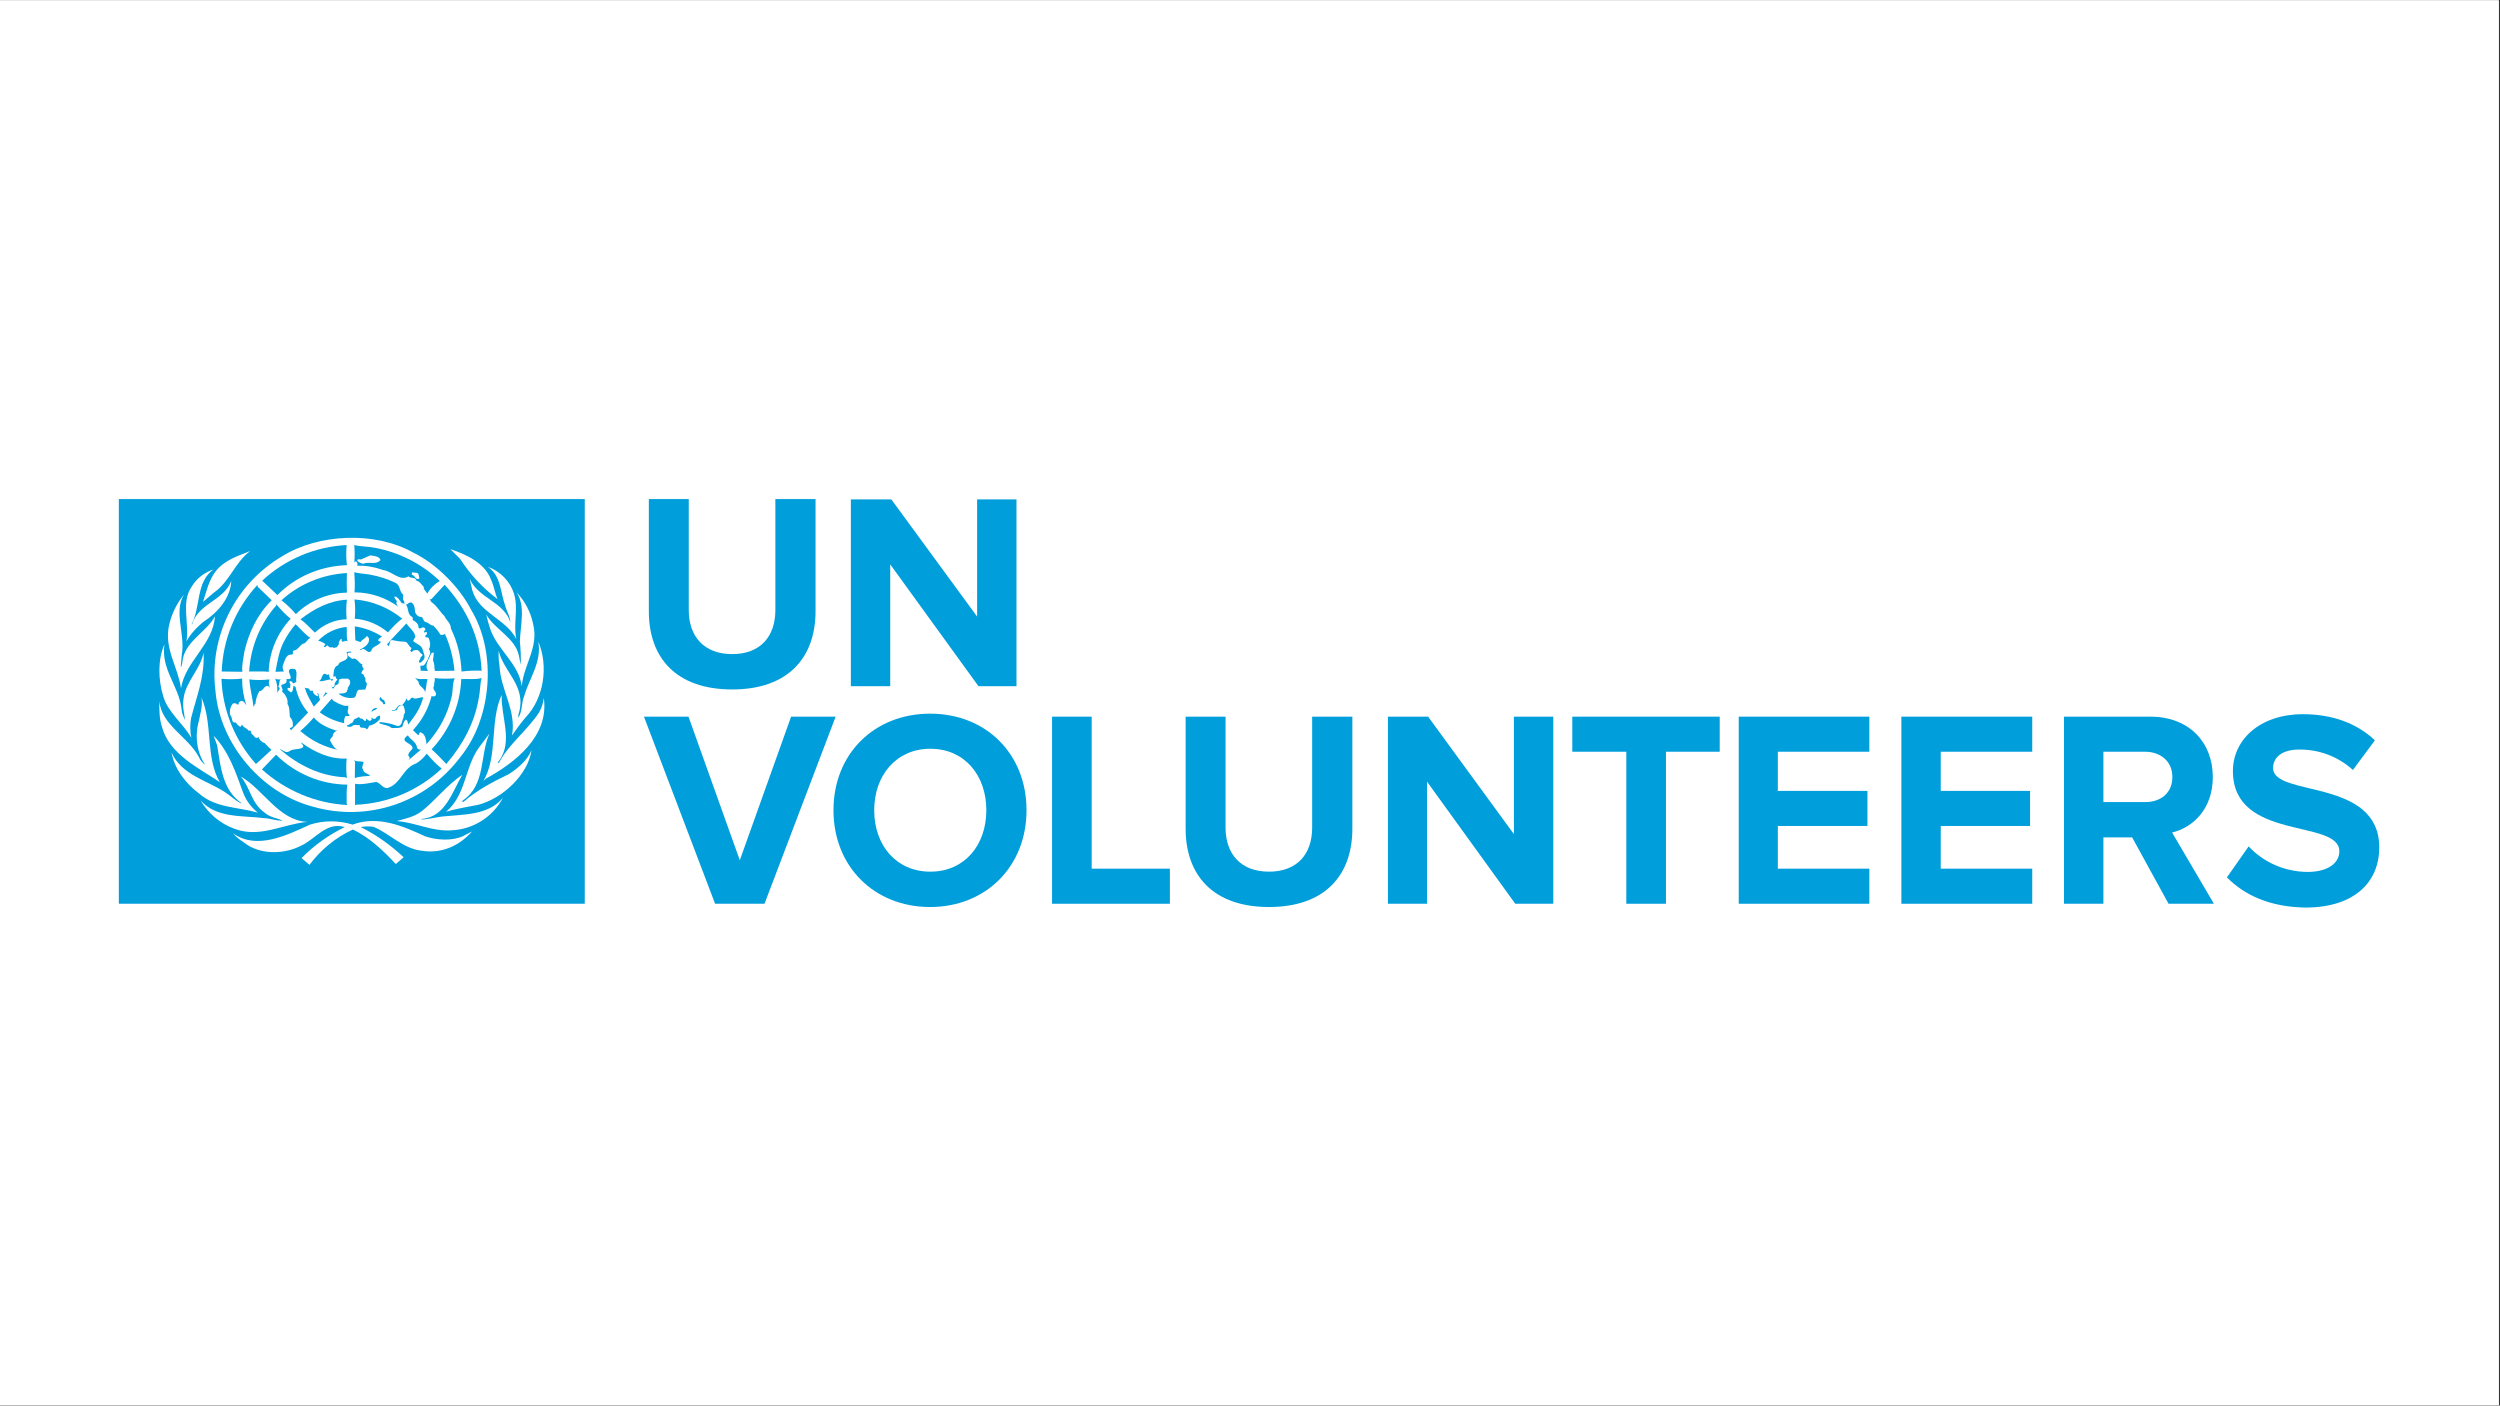 <svg xmlns="http://www.w3.org/2000/svg" xmlns:xlink="http://www.w3.org/1999/xlink" width="1366" zoomAndPan="magnify" viewBox="0 0 1024.5 576" height="768" preserveAspectRatio="xMidYMid meet" version="1.0"><rect x="0" y="0" width="1024.5" height="576" fill="#333333" stroke="none"/><defs><clipPath id="54c7303ac5"><path d="M 0 0.141 L 1024 0.141 L 1024 575.859 L 0 575.859 Z M 0 0.141 " clip-rule="nonzero"/></clipPath><clipPath id="062aec54e2"><path d="M 48.266 204.527 L 240 204.527 L 240 371 L 48.266 371 Z M 48.266 204.527 " clip-rule="nonzero"/></clipPath><clipPath id="7c41cbf0db"><path d="M 265 204.527 L 335 204.527 L 335 283 L 265 283 Z M 265 204.527 " clip-rule="nonzero"/></clipPath><clipPath id="7ae71ada5e"><path d="M 348 204.527 L 417 204.527 L 417 282 L 348 282 Z M 348 204.527 " clip-rule="nonzero"/></clipPath><clipPath id="c8453f56c3"><path d="M 341 292 L 421 292 L 421 371.695 L 341 371.695 Z M 341 292 " clip-rule="nonzero"/></clipPath><clipPath id="00af981fce"><path d="M 485 293 L 555 293 L 555 371.695 L 485 371.695 Z M 485 293 " clip-rule="nonzero"/></clipPath><clipPath id="f57ebf6666"><path d="M 912 292 L 975.562 292 L 975.562 371.695 L 912 371.695 Z M 912 292 " clip-rule="nonzero"/></clipPath></defs><g clip-path="url(#54c7303ac5)"><path fill="#ffffff" d="M 0 0.141 L 1024 0.141 L 1024 575.859 L 0 575.859 Z M 0 0.141 " fill-opacity="1" fill-rule="nonzero"/><path fill="#ffffff" d="M 0 0.141 L 1024 0.141 L 1024 575.859 L 0 575.859 Z M 0 0.141 " fill-opacity="1" fill-rule="nonzero"/></g><path fill="#ffffff" d="M 55.93 210.879 L 232.402 210.879 L 232.402 364.117 L 55.93 364.117 Z M 55.93 210.879 " fill-opacity="1" fill-rule="nonzero"/><path fill="#009edb" d="M 145.391 253.562 C 150.398 253.898 155.07 255.902 158.965 259.137 C 160.746 257.242 162.859 254.789 164.863 253.562 C 159.301 248.996 152.402 246.207 145.277 245.652 C 145.613 248.324 145.613 250.891 145.391 253.562 Z M 145.391 253.562 " fill-opacity="1" fill-rule="nonzero"/><path fill="#009edb" d="M 145.391 318.871 C 147.281 318.09 149.953 318.203 151.734 317.867 C 150.73 316.863 149.062 316.977 148.727 315.305 C 147.949 314.301 149.062 313.188 148.949 312.297 C 147.727 311.738 145.836 312.406 144.945 311.293 L 145.5 312.184 Z M 145.391 318.871 " fill-opacity="1" fill-rule="nonzero"/><path fill="#009edb" d="M 174.875 308.84 C 173.652 310.512 172.207 311.852 170.539 312.852 C 165.086 314.746 164.527 320.766 159.301 322.77 C 157.184 323.664 155.961 320.875 154.18 320.43 C 151.398 320.875 148.395 321.656 145.5 321.211 L 145.5 330.016 L 145.836 329.793 C 158.965 329.234 171.426 323.996 180.996 314.969 C 178.77 313.188 176.77 311.07 174.875 308.84 Z M 174.875 308.84 " fill-opacity="1" fill-rule="nonzero"/><path fill="#009edb" d="M 152.289 291.789 C 152.957 290.898 154.293 291.121 154.516 290.117 C 153.402 290.008 152.18 290.785 152.289 291.789 Z M 152.289 291.789 " fill-opacity="1" fill-rule="nonzero"/><path fill="#009edb" d="M 189.121 278.305 L 188.785 277.859 L 189.008 278.414 C 188.562 289.113 184.223 299.258 176.879 307.059 C 178.883 308.84 181.109 311.18 182.887 313.074 C 189.785 305.051 194.57 296.023 196.242 285.883 C 196.797 283.32 196.688 280.422 197.352 277.859 C 194.793 278.641 191.789 278.082 188.898 278.305 Z M 189.121 278.305 " fill-opacity="1" fill-rule="nonzero"/><path fill="#009edb" d="M 121.133 255.793 C 119.242 258.02 117.684 260.363 116.348 262.926 C 114.348 266.715 113.68 271.062 112.898 275.297 L 116.348 275.184 C 115.902 274.402 115.68 273.512 115.902 272.73 C 116.684 271.062 117.016 268.051 119.465 268.273 C 120.688 268.051 119.465 267.047 120.355 266.602 C 122.137 266.379 122.582 264.707 124.137 263.816 C 125.586 263.707 125.918 261.699 127.254 261.477 C 124.918 259.918 123.246 257.797 121.133 255.793 Z M 121.133 255.793 " fill-opacity="1" fill-rule="nonzero"/><path fill="#009edb" d="M 139.492 299.035 C 138.824 299.145 138.27 299.258 137.602 299.367 C 134.262 298.254 130.926 296.805 128.59 294.02 C 126.918 296.023 125.027 297.918 122.914 299.703 L 123.246 299.703 C 127.699 303.602 133.152 306.277 139.047 307.391 C 137.047 307.168 136.266 305.164 135.375 303.715 C 134.82 302.488 136.711 302.266 136.379 301.039 C 137.047 299.812 138.27 299.035 139.492 299.035 Z M 139.492 299.035 " fill-opacity="1" fill-rule="nonzero"/><path fill="#009edb" d="M 147.949 229.27 L 151.734 227.598 C 153.289 227.82 155.406 227.93 155.961 229.492 C 153.957 231.719 151.176 229.938 148.84 231.051 C 147.949 230.828 147.172 230.496 146.504 229.938 C 146.168 228.711 147.504 229.379 147.949 229.27 Z M 169.09 234.508 C 169.758 234.84 171.203 234.395 171.539 235.398 L 171.871 237.07 C 170.203 237.961 170.203 235.73 168.867 235.621 C 168.758 235.285 168.645 234.617 169.09 234.508 Z M 145.836 230.047 C 146.504 230.273 146.613 231.164 146.391 231.832 C 150.062 231.719 153.625 232.391 157.074 233.613 C 160.633 234.062 163.859 238.406 167.422 236.18 C 168.422 237.293 170.094 236.18 170.648 237.961 C 171.984 238.184 172.762 239.633 173.652 240.523 C 173.543 241.75 174.656 242.309 175.098 243.312 L 175.098 243.199 C 176.324 241.082 178.105 239.297 180.219 238.074 C 172.875 231.051 163.637 226.371 153.625 224.477 C 150.953 223.918 147.84 224.031 145.168 223.363 C 145.391 225.812 145.391 228.375 145.168 230.828 C 145.168 230.16 145.613 230.16 145.836 230.047 Z M 145.836 230.047 " fill-opacity="1" fill-rule="nonzero"/><path fill="#009edb" d="M 175.879 245.652 C 176.547 245.652 176.434 246.543 176.879 246.766 C 179.215 248.438 180.219 250.668 182.109 252.449 C 182.887 254.23 184.781 255.348 184.781 257.574 C 187.449 263.035 188.898 269.055 189.121 275.184 C 191.902 274.852 194.684 274.738 197.574 274.852 L 197.352 274.625 C 196.688 260.918 191.121 249.328 182.219 239.633 L 176.77 245.539 Z M 175.879 245.652 " fill-opacity="1" fill-rule="nonzero"/><path fill="#009edb" d="M 170.094 277.746 L 171.539 279.418 C 171.426 281.203 173.988 281.871 174.211 283.652 C 174.766 281.98 174.656 279.977 175.211 278.305 C 173.43 278.082 171.426 278.641 170.094 277.746 Z M 170.094 277.746 " fill-opacity="1" fill-rule="nonzero"/><path fill="#009edb" d="M 142.387 321.434 L 142.273 321.547 C 131.371 321.434 120.91 316.977 113.121 309.285 L 107.336 315.305 C 117.016 323.996 129.367 329.234 142.387 329.902 L 142.051 329.234 C 142.164 326.785 141.828 323.996 142.387 321.434 Z M 142.387 321.434 " fill-opacity="1" fill-rule="nonzero"/><path fill="#009edb" d="M 147.281 266.379 L 147.949 266.379 C 149.617 264.707 150.508 268.496 152.18 266.715 C 152.512 264.598 155.516 264.82 156.184 262.703 C 155.629 263.258 155.406 262.703 154.961 262.48 C 155.07 261.699 156.074 261.254 156.516 260.809 C 153.066 258.691 149.285 257.242 145.391 256.684 L 145.613 262.367 L 147.727 263.148 C 148.395 262.035 149.508 261.812 150.176 260.809 C 150.844 260.473 150.844 261.363 151.176 261.586 C 151.621 264.262 148.84 265.375 147.281 266.379 Z M 147.281 266.379 " fill-opacity="1" fill-rule="nonzero"/><path fill="#009edb" d="M 147.395 297.141 C 147.281 299.035 149.508 297.586 150.176 298.809 C 150.953 298.809 150.953 297.918 151.289 297.363 C 152.957 297.141 154.402 296.137 155.516 294.91 C 155.738 294.465 156.074 293.461 155.406 293.238 C 154.848 293.574 154.402 293.574 154.07 294.242 C 153.402 295.133 152.512 294.242 151.957 293.906 C 152.18 294.129 152.621 294.797 152.066 295.133 C 151.398 295.914 150.73 294.797 150.062 294.574 C 149.73 296.914 148.84 293.906 147.617 294.465 C 147.059 293.125 146.168 294.688 145.391 294.574 C 144.723 295.133 144.723 296.582 143.5 296.469 C 143.277 297.25 142.273 296.914 142.164 297.473 C 142.719 298.141 143.5 297.809 144.168 297.695 C 145.055 296.691 146.281 297.25 147.395 297.141 Z M 147.395 297.141 " fill-opacity="1" fill-rule="nonzero"/><path fill="#009edb" d="M 157.852 288.445 C 157.742 287.891 157.742 287.219 157.184 286.773 C 156.293 286.773 156.293 285.66 155.852 285.66 C 154.738 287.332 156.961 287.219 157.074 288.559 C 157.297 288.559 157.629 288.668 157.852 288.445 Z M 157.852 288.445 " fill-opacity="1" fill-rule="nonzero"/><path fill="#009edb" d="M 113.121 248.215 C 106.559 255.68 102.664 265.266 102.105 275.184 C 104.777 275.184 107.781 275.074 110.34 275.297 L 110.117 274.961 C 110.453 266.938 113.68 259.359 119.129 253.562 C 116.906 251.781 115.016 249.773 113.234 247.656 Z M 113.121 248.215 " fill-opacity="1" fill-rule="nonzero"/><path fill="#009edb" d="M 172.762 306.945 C 172.207 307.391 171.316 307.168 170.984 306.613 C 170.984 306.613 170.984 306.5 170.871 306.5 C 170.871 304.16 168.09 303.156 167.09 301.262 L 167.09 301.375 C 163.195 304.16 168.98 304.27 169.09 306.613 C 168.535 307.727 166.422 308.953 167.754 310.289 C 168.199 310.734 167.531 311.18 167.422 311.516 Z M 172.762 306.945 " fill-opacity="1" fill-rule="nonzero"/><path fill="#009edb" d="M 155.629 296.469 C 157.297 297.141 159.188 297.141 160.523 298.363 C 161.969 298.254 163.859 298.586 164.973 297.695 C 165.086 296.691 165.531 295.691 166.199 294.91 C 167.199 295.02 166.977 296.246 167.309 296.914 C 170.094 293.352 172.43 290.008 173.43 285.77 C 172.094 285.66 171.094 286.441 169.648 286.219 C 168.09 285.102 168.422 287.219 167.199 287.109 C 166.754 286.996 166.645 286.441 166.531 285.996 C 166.422 287.219 165.531 288.113 164.75 289.004 C 162.305 288.336 162.973 291.68 160.523 291.008 C 160.855 291.902 161.859 290.898 162.414 291.121 C 162.859 290.898 162.75 290.453 162.973 290.23 C 163.305 289.336 164.305 288.781 165.195 289.113 C 165.195 289.113 165.309 289.113 165.309 289.227 C 165.754 290.117 165.977 291.121 165.977 292.125 C 165.531 292.57 165.309 293.238 165.418 293.906 C 164.641 295.133 164.973 297.695 162.75 297.473 C 160.41 296.582 157.965 296.023 155.406 295.914 Z M 155.629 296.469 " fill-opacity="1" fill-rule="nonzero"/><path fill="#009edb" d="M 176.879 285.215 C 175.543 290.453 172.984 295.133 169.312 299.145 L 169.09 299.145 C 169.98 299.703 170.648 301.039 171.762 301.262 L 171.762 300.48 C 171.984 300.371 172.094 299.926 172.43 300.148 C 174.434 300.816 174.656 303.602 174.766 304.941 C 179.883 299.48 183.445 292.793 185.113 285.438 C 185.672 282.984 185.336 280.086 186.336 277.969 C 183.555 278.191 180.773 278.191 178.105 277.859 C 178.438 278.863 177.77 279.863 177.883 280.98 C 176.77 282.875 179.328 283.32 178.547 284.992 C 178.105 285.438 177.547 285.547 176.879 285.215 Z M 176.879 285.215 " fill-opacity="1" fill-rule="nonzero"/><path fill="#009edb" d="M 170.203 261.254 C 170.203 258.914 167.754 257.352 166.531 255.457 C 164.082 258.246 160.969 261.254 158.633 264.039 C 158.742 264.375 159.188 264.82 159.301 264.707 C 159.965 263.93 159.41 261.922 161.191 262.367 C 162.859 262.812 164.641 262.926 166.309 263.035 C 167.309 263.594 167.531 264.93 168.422 265.375 C 168.867 265.824 168.312 266.27 168.09 266.602 C 168.312 266.824 168.422 266.938 168.645 267.27 C 169.203 266.602 169.98 266.27 170.871 266.379 C 171.871 266.379 172.094 267.828 172.984 268.051 C 173.43 268.609 172.762 269.055 172.316 269.277 C 172.539 270.281 171.316 270.613 171.762 271.508 C 172.207 271.617 172.762 271.395 172.984 270.949 C 174.988 269.5 173.43 267.605 173.098 265.824 C 172.316 264.152 170.648 263.93 169.312 262.703 C 169.535 262.035 169.758 261.586 170.203 261.254 Z M 170.203 261.254 " fill-opacity="1" fill-rule="nonzero"/><path fill="#009edb" d="M 102.219 278.641 C 102.441 282.43 103.555 286.105 103.887 289.672 C 104.332 289.336 104 288.559 104.664 288.559 C 104.777 286.664 105.332 284.77 106.336 283.207 C 108.004 283.207 108.113 280.867 109.785 281.09 C 110.117 281.312 110.453 281.535 110.676 281.871 C 110.117 280.758 110.008 279.531 110.453 278.414 C 107.672 278.75 104.777 278.75 101.996 278.414 Z M 102.219 278.641 " fill-opacity="1" fill-rule="nonzero"/><path fill="#009edb" d="M 141.051 296.359 C 140.941 295.355 141.051 294.465 141.496 293.574 C 142.051 293.238 142.832 293.684 143.277 293.238 C 143.164 292.793 142.941 292.793 142.609 292.348 C 142.387 291.68 142.496 291.008 142.719 290.453 C 142.941 290.117 142.273 289.227 142.941 289.004 C 141.383 289.785 139.828 288.668 138.492 288.223 C 137.711 287.555 136.266 287.441 136.043 286.219 L 131.035 291.902 C 134.039 294.129 137.379 295.578 141.051 296.359 Z M 141.051 296.359 " fill-opacity="1" fill-rule="nonzero"/><path fill="#009edb" d="M 126.918 282.875 C 126.809 281.535 125.25 282.43 124.695 281.648 L 125.141 282.43 C 125.809 284.992 127.363 287.219 128.59 289.562 L 131.035 286.996 C 131.035 286.664 131.148 286.328 130.926 286.105 C 130.48 285.438 130.812 284.324 130.145 283.988 C 129.926 284.547 130.59 284.879 130.258 285.324 C 129.367 285.102 128.699 284.547 128.254 283.652 C 128.477 282.539 127.586 283.43 126.918 282.875 Z M 126.918 282.875 " fill-opacity="1" fill-rule="nonzero"/><path fill="#009edb" d="M 134.262 284.211 L 133.375 283.652 C 133.152 284.324 132.707 284.992 132.262 285.547 C 133.152 285.324 133.484 284.211 134.262 284.211 Z M 134.262 284.211 " fill-opacity="1" fill-rule="nonzero"/><g clip-path="url(#062aec54e2)"><path fill="#009edb" d="M 199.133 319.094 L 198.133 319.984 C 204.141 309.73 200.582 295.578 205.586 284.77 C 205.254 293.684 210.262 303.602 204.695 311.516 L 203.918 312.52 C 204.031 312.742 204.477 312.629 204.586 312.406 C 208.48 304.941 216.27 299.145 220.941 291.902 C 221.945 290.117 222.613 288.113 222.836 285.996 C 225.172 301.707 210.93 312.629 199.133 319.094 Z M 196.02 329.793 C 191.68 330.684 187.004 331.352 182.777 332.691 C 191.012 325.781 190.344 314.637 196.242 306.391 L 200.582 300.594 C 196.574 309.508 199.133 321.656 189.676 328.008 L 189.344 328.566 L 190.008 328.566 C 195.461 323.773 202.137 320.32 208.59 317.199 C 212.375 314.746 216.047 311.625 217.828 307.391 C 216.379 317.535 205.922 327.23 196.02 329.793 Z M 185.113 340.27 C 176.879 340.824 170.426 337.035 162.527 336.48 C 166.086 335.477 169.648 334.809 172.762 332.469 C 178.215 328.23 183.445 321.434 189.453 317.535 C 185.449 324.109 182.664 334.809 172.875 335.586 C 172.762 335.586 172.652 335.699 172.539 335.809 C 175.543 335.809 178.438 334.918 181.441 334.586 C 190.344 333.691 200.137 334.141 206.145 326.895 C 201.914 334.809 194.016 339.824 185.113 340.27 Z M 172.762 348.625 C 165.086 347.734 159.855 341.719 153.066 338.82 C 151.289 338.598 149.508 338.598 147.84 338.93 C 154.293 342.164 160.188 346.398 165.418 351.301 L 162.191 354.086 C 157.184 348.625 151.176 343.055 144.613 339.934 C 137.602 343.164 131.48 348.18 126.809 354.422 L 123.582 351.637 C 128.699 346.398 134.707 342.164 141.273 338.93 C 133.707 336.59 129.145 344.059 123.246 346.621 C 116.793 349.965 107.672 350.297 101.438 346.285 C 99.324 344.727 97.32 343.723 95.543 341.496 C 105.223 348.516 117.797 342.164 127.031 337.93 C 132.707 336.145 138.824 336.145 144.5 337.93 C 154.961 334.027 165.309 338.598 174.211 342.719 C 178.883 344.281 185.004 344.727 189.566 342.719 L 193.457 340.715 C 188.23 346.621 180.996 349.965 172.762 348.625 Z M 82.188 328.008 C 88.754 335.363 99.102 334.141 108.113 335.254 C 110.785 335.363 113.234 336.48 115.902 336.258 C 113.457 335.254 110.562 334.918 108.449 333.023 C 102.887 329.125 102.664 322.883 98.656 318.203 C 108.004 323.551 114.234 336.258 125.918 336.812 C 115.902 337.703 106.445 343.613 95.988 339.602 C 90.199 337.48 85.305 333.359 82.188 328.008 Z M 70.285 308.395 C 74.512 317.645 84.75 319.762 92.094 324.555 C 94.43 326.004 96.32 328.121 98.879 329.234 L 98.992 329.125 C 91.09 323.664 90.422 314.078 88.977 305.387 L 87.531 301.484 C 93.984 308.172 96.652 316.754 99.66 324.891 C 100.883 328.121 102.996 330.906 105.668 333.023 C 97.543 330.684 88.309 331.129 81.633 325.223 C 76.07 321.102 71.508 315.082 70.285 308.395 Z M 65.277 287.219 C 66.168 297.25 77.184 301.93 81.523 310.289 C 82.078 311.516 82.969 312.629 84.082 313.41 C 80.633 308.508 79.742 301.375 81.523 295.355 C 82.078 292.234 83.191 289.227 82.523 285.77 C 87.309 296.469 84.082 310.289 90.09 320.543 C 81.742 314.859 69.395 309.176 66.391 297.918 C 65.277 294.688 65.277 290.898 65.277 287.219 Z M 67.391 264.039 C 65.832 274.293 73.398 281.203 74.398 290.562 C 74.512 292.125 75.066 293.684 75.848 295.02 C 75.512 292.457 74.734 289.562 75.18 286.551 C 75.957 279.418 82.078 274.402 83.414 267.496 C 83.969 277.191 80.52 285.547 78.293 294.352 C 77.852 297.027 77.852 299.703 78.406 302.375 C 75.066 296.469 68.613 291.789 66.832 285.102 C 64.832 278.527 64.609 270.281 67.391 264.039 Z M 69.281 256.238 C 70.285 251.668 72.398 247.324 75.402 243.645 C 71.062 250.891 75.957 259.691 74.512 268.273 L 74.066 273.066 L 74.289 273.289 C 74.621 272.176 74.844 270.949 74.957 269.836 C 76.516 262.48 84.75 258.801 88.086 252.562 C 87.418 264.039 75.848 271.062 74.18 282.094 C 72.953 273.289 67.168 265.824 69.281 256.238 Z M 78.406 240.637 C 80.41 237.18 83.637 234.617 87.418 233.391 C 80.188 238.629 82.301 248.77 78.516 255.793 L 78.738 255.793 C 81.301 247.211 91.648 246.207 94.762 238.074 C 94.539 244.871 89.309 251 83.414 254.789 C 80.633 257.02 78.184 259.691 76.402 262.812 C 77.629 255.57 74.18 246.875 78.406 240.637 Z M 102.551 225.812 C 96.098 230.605 94.316 238.184 87.641 242.863 L 83.191 246.652 C 84.637 242.309 85.527 237.852 88.422 234.062 C 92.203 229.379 97.543 227.82 102.551 225.812 Z M 115.68 227.93 C 130.59 218.68 153.625 217.68 169.203 226.371 C 178.66 230.941 188.23 240.414 193.125 249.996 C 203.695 267.496 201.582 294.242 188.785 310.066 C 174.766 328.902 150.73 337.035 128.254 330.574 C 107.336 325.113 90.199 305.051 88.309 283.32 C 85.527 261.031 96.32 239.297 115.68 227.93 Z M 201.246 237.625 C 202.473 240.191 202.805 243.086 203.918 245.539 C 197.797 240.969 192.68 235.398 188.562 229.047 L 184.559 225.035 C 190.898 227.152 198.688 230.605 201.246 237.625 Z M 210.707 243.535 C 212.484 249.551 210.262 255.793 211.598 261.922 C 207.367 253.562 196.352 251.336 193.57 241.973 L 192.457 237.18 C 196.129 245.316 206.145 246.32 209.148 254.902 C 209.035 252.562 207.59 250.441 207.035 248.215 C 205.031 242.754 205.363 235.957 199.914 232.277 C 205.031 234.062 209.148 238.297 210.707 243.535 Z M 218.496 255.793 C 220.832 265.375 214.602 272.398 213.82 281.203 C 212.598 271.953 203.809 266.27 200.914 257.797 C 200.246 255.793 199.691 253.785 199.246 251.781 C 202.582 257.797 211.039 261.363 212.598 268.496 C 212.82 269.836 213.152 271.172 213.488 272.398 C 213.488 269.164 213.375 266.047 213.043 262.812 C 213.266 256.238 215.492 248.215 211.598 242.641 C 215.156 246.32 217.492 250.891 218.496 255.793 Z M 215.379 294.02 C 213.375 296.359 211.598 298.812 209.816 301.375 C 211.707 291.008 205.141 282.875 204.695 272.844 C 204.363 270.836 204.254 268.719 204.363 266.715 C 206.254 274.738 214.488 280.312 213.152 289.785 C 213.043 291.344 212.262 292.68 212.375 294.129 C 214.156 291.68 213.598 288 214.824 285.215 C 216.938 277.859 222.055 271.395 220.609 262.926 C 224.836 272.957 222.945 286.105 215.379 294.02 Z M 48.695 204.527 L 48.695 370.359 L 239.637 370.359 L 239.637 204.527 Z M 48.695 204.527 " fill-opacity="1" fill-rule="nonzero"/></g><path fill="#009edb" d="M 123.469 304.27 C 123.469 305.164 124.695 305.164 124.137 306.277 C 122.359 307.391 120.242 306.613 118.465 307.949 C 116.906 308.84 115.57 306.945 114.68 307.059 C 122.359 313.633 131.258 318.09 141.496 318.535 L 142.164 318.871 C 141.828 316.195 141.828 313.52 142.051 310.848 C 135.266 311.18 128.922 308.285 123.469 304.27 Z M 123.469 304.27 " fill-opacity="1" fill-rule="nonzero"/><path fill="#009edb" d="M 111.23 307.281 C 110.23 306.391 109.34 305.496 108.449 304.496 C 107.227 304.16 106.223 303.156 105.891 301.93 C 105.891 302.043 105.777 302.152 105.668 302.266 C 104.441 302.824 104.109 301.375 103.332 300.93 C 102.551 300.48 103.219 298.922 101.883 299.48 C 101.215 298.254 99.77 298.363 99.215 296.914 L 98.656 297.809 C 97.766 297.809 97.098 296.582 96.543 296.023 C 94.652 296.582 95.43 293.906 94.316 293.016 C 93.984 291.457 94.316 289.785 95.32 288.445 C 95.875 288 96.766 288.113 97.211 288.668 C 98.211 289.004 97.543 287.891 98.102 287.664 C 99.547 286.441 100.215 288.113 100.992 289.004 C 99.77 285.547 99.215 281.871 99.215 278.082 C 96.434 278.414 93.648 278.414 90.758 278.191 C 91.203 291.121 96.32 303.492 104.887 313.074 C 107.113 311.18 109.117 309.176 111.23 307.281 Z M 111.23 307.281 " fill-opacity="1" fill-rule="nonzero"/><path fill="#009edb" d="M 115.348 245.984 C 117.461 247.656 119.465 249.551 121.246 251.668 C 126.809 246.207 134.375 242.977 142.164 242.863 C 142.051 240.191 142.051 237.516 142.164 234.84 C 132.148 235.398 122.691 239.297 115.348 245.984 Z M 115.348 245.984 " fill-opacity="1" fill-rule="nonzero"/><path fill="#009edb" d="M 142.164 231.609 C 141.828 228.824 141.828 226.035 142.051 223.363 C 129.145 224.031 116.906 229.156 107.449 237.961 L 113.68 243.867 C 121.133 236.289 131.371 231.941 142.164 231.609 Z M 142.164 231.609 " fill-opacity="1" fill-rule="nonzero"/><path fill="#009edb" d="M 142.051 256.906 C 137.602 257.352 133.484 259.359 130.367 262.59 C 131.48 262.812 132.484 263.258 133.262 263.93 C 133.484 264.484 132.816 264.484 132.707 264.82 C 133.375 265.824 133.484 264.598 134.152 264.484 C 134.82 265.152 135.375 265.602 136.266 265.152 C 136.711 265.934 137.492 265.152 138.047 265.266 C 138.27 264.598 139.16 264.152 138.824 263.371 C 139.16 262.812 139.27 261.812 140.051 261.812 C 139.605 264.262 141.828 261.812 142.496 262.926 C 141.828 261.141 142.273 258.691 142.051 256.906 Z M 142.051 256.906 " fill-opacity="1" fill-rule="nonzero"/><path fill="#009edb" d="M 142.051 267.383 C 142.164 268.164 142.832 269.391 142.051 269.945 C 141.164 271.172 138.824 270.949 138.602 272.621 C 136.156 273.402 137.047 276.41 136.266 278.305 C 134.707 278.641 135.266 276.746 134.484 276.188 L 134.152 276.633 C 131.703 274.738 132.262 278.75 130.703 279.086 C 132.371 279.418 133.816 278.527 135.488 278.414 C 135.598 278.641 136.043 278.75 135.82 279.086 L 136.043 279.086 C 136.379 278.75 136.488 278.191 136.379 277.746 C 136.488 277.301 136.934 276.969 137.379 277.191 C 137.492 277.191 137.492 277.191 137.602 277.301 C 137.492 277.746 137.824 278.191 138.27 278.414 L 137.379 279.641 C 136.934 280.199 137.492 281.535 136.266 281.535 C 136.156 281.648 135.934 281.535 135.934 281.312 C 135.934 281.203 135.934 281.09 135.934 281.09 L 135.711 281.09 L 136.379 282.207 C 137.047 282.207 136.934 280.867 137.934 280.645 C 138.938 280.422 138.938 279.418 138.824 278.641 C 139.938 277.746 141.273 278.305 142.496 278.082 C 142.832 278.414 143.5 278.527 143.387 279.086 C 143.832 279.977 143.055 281.09 142.496 281.871 C 142.719 282.43 142.164 282.762 142.164 283.43 C 141.164 284.434 140.051 283.988 138.715 284.324 C 140.383 285.547 142.273 286.219 144.391 285.996 C 146.504 286.105 145.5 283.543 147.059 282.652 C 147.949 282.652 148.84 282.652 149.73 282.539 C 150.062 281.648 150.285 280.867 150.398 279.977 C 149.508 279.531 149.84 278.641 149.73 277.969 C 149.172 277.301 149.285 276.188 148.172 276.074 C 147.949 275.52 148.617 275.184 148.508 274.738 C 150.062 274.18 147.617 273.18 148.617 272.285 C 146.836 271.953 146.391 269.168 144.277 270.059 C 143.723 269.277 142.387 269.055 142.387 267.941 C 142.496 267.27 143.723 267.383 144.055 267.496 C 143.945 267.383 143.832 267.27 143.832 267.047 C 143.164 266.938 142.496 267.047 141.941 267.383 Z M 142.051 267.383 " fill-opacity="1" fill-rule="nonzero"/><path fill="#009edb" d="M 123.137 253.785 C 125.25 255.234 127.031 257.352 129.035 259.246 C 132.594 255.902 137.156 253.898 142.051 253.785 C 141.828 251.113 141.828 248.324 142.164 245.652 L 142.051 245.762 C 134.82 246.207 128.812 249.441 123.137 253.785 Z M 123.137 253.785 " fill-opacity="1" fill-rule="nonzero"/><path fill="#009edb" d="M 100.105 267.27 C 101.883 259.359 105.332 251.891 111.344 245.984 L 105.668 240.523 L 105.445 239.746 C 96.543 249.441 91.312 262.035 90.867 275.184 L 99.324 275.297 C 98.992 272.621 99.77 269.945 100.105 267.27 Z M 100.105 267.27 " fill-opacity="1" fill-rule="nonzero"/><path fill="#009edb" d="M 145.277 242.754 C 151.844 242.754 158.074 244.871 163.418 248.77 C 162.75 248.324 162.414 247.547 162.414 246.766 L 162.637 246.766 C 162.75 245.762 161.301 245.43 161.746 244.426 C 162.973 244.535 163.973 246.207 164.641 247.211 C 168.199 247.211 166.199 251.445 168.867 252.785 C 169.535 253.117 168.645 254.457 169.648 254.344 C 170.539 255.012 171.539 255.793 171.426 256.797 C 171.762 258.691 173.207 256.238 174.098 257.465 C 174.875 258.02 173.543 258.469 173.766 259.137 C 174.211 259.359 174.656 258.691 174.988 259.246 C 175.098 259.918 174.656 260.141 174.32 260.473 C 173.988 261.586 175.32 260.918 175.656 261.477 C 176.211 262.703 176.656 264.598 175.766 266.047 C 177.102 267.496 175.543 268.941 175.32 270.281 C 174.434 271.172 174.211 273.289 172.43 272.73 C 171.984 273.512 172.652 274.293 172.316 274.852 L 175.434 274.961 C 173.652 272.508 175.988 270.059 176.656 267.828 C 176.992 267.719 177.547 266.938 177.77 267.719 C 177.66 268.719 177.547 269.945 177.438 270.727 C 178.215 271.953 177.883 273.625 178.215 274.961 L 186.227 274.852 C 185.781 269.613 184.445 264.484 182.332 259.805 C 181.777 260.027 181.109 260.473 180.441 260.027 C 179.66 258.691 178.66 257.465 177.547 256.352 C 176.547 256.352 175.766 255.457 174.875 255.012 C 173.098 255.012 173.766 252.449 171.984 252.785 C 171.094 252.449 170.316 251.668 170.094 250.777 C 169.98 249.551 169.98 247.992 168.758 246.988 C 168.09 246.652 167.422 247.102 166.977 247.547 C 165.977 248.215 165.531 247.102 165.641 246.32 C 164.527 245.43 165.641 244.535 165.086 243.535 C 163.527 242.309 164.195 239.969 162.082 238.852 C 158.633 237.18 154.961 236.066 151.176 235.398 C 149.172 235.176 147.172 234.953 145.168 234.508 C 145.391 237.293 145.5 240.078 145.277 242.754 Z M 145.277 242.754 " fill-opacity="1" fill-rule="nonzero"/><path fill="#009edb" d="M 115.348 280.645 C 115.016 281.758 116.238 282.316 115.57 283.32 C 117.016 284.77 118.129 286.441 117.797 288.445 C 118.797 289.895 118.574 292.012 118.797 293.797 C 119.688 294.688 120.133 295.914 120.02 297.25 C 120.133 297.918 119.352 298.141 118.91 298.363 C 118.352 299.035 119.242 298.699 119.242 299.258 L 126.254 292.012 C 123.691 289.004 121.914 285.438 121.133 281.535 L 120.242 280.98 C 120.133 281.98 120.133 283.43 119.242 283.766 C 118.797 283.32 117.797 283.098 117.797 282.207 C 118.02 281.648 118.465 281.98 118.906 281.98 C 118.906 281.535 118.906 281.09 119.02 280.645 C 119.129 280.086 118.129 279.641 118.906 279.086 C 119.574 279.086 119.797 279.754 120.242 280.086 L 121.469 279.418 C 121.133 278.191 121.801 276.297 121.355 274.961 C 121.246 273.957 120.02 274.07 119.242 274.07 C 117.352 274.738 119.242 276.52 119.129 277.746 C 118.906 278.75 117.906 277.969 117.352 278.414 C 117.906 279.977 116.461 280.312 115.348 280.645 Z M 115.348 280.645 " fill-opacity="1" fill-rule="nonzero"/><path fill="#009edb" d="M 115.348 278.305 C 114.457 278.527 113.566 278.527 112.789 278.082 C 113.566 279.977 113.789 282.094 113.566 284.102 C 113.566 283.207 115.57 282.207 114.012 281.426 C 114.68 280.422 114.234 278.414 115.348 278.305 Z M 115.348 278.305 " fill-opacity="1" fill-rule="nonzero"/><g clip-path="url(#7c41cbf0db)"><path fill="#009edb" d="M 265.895 250.555 L 265.895 204.527 L 282.254 204.527 L 282.254 249.996 C 282.254 260.695 288.371 268.051 300.055 268.051 C 311.738 268.051 317.746 260.695 317.746 249.996 L 317.746 204.527 L 334.215 204.527 L 334.215 250.441 C 334.215 269.391 323.09 282.539 300.055 282.539 C 277.023 282.539 265.895 269.5 265.895 250.555 Z M 265.895 250.555 " fill-opacity="1" fill-rule="nonzero"/></g><g clip-path="url(#7ae71ada5e)"><path fill="#009edb" d="M 400.977 281.203 L 364.812 231.273 L 364.812 281.203 L 348.68 281.203 L 348.68 204.641 L 365.258 204.641 L 400.422 252.672 L 400.422 204.641 L 416.555 204.641 L 416.555 281.203 Z M 400.977 281.203 " fill-opacity="1" fill-rule="nonzero"/></g><path fill="#009edb" d="M 293.047 370.359 L 263.895 293.684 L 282.141 293.684 L 303.172 352.527 L 324.199 293.684 L 342.449 293.684 L 313.297 370.359 Z M 293.047 370.359 " fill-opacity="1" fill-rule="nonzero"/><g clip-path="url(#c8453f56c3)"><path fill="#009edb" d="M 404.203 332.02 C 404.203 317.645 395.191 306.836 381.281 306.836 C 367.375 306.836 358.25 317.645 358.25 332.02 C 358.25 346.398 367.262 357.207 381.281 357.207 C 395.301 357.207 404.203 346.285 404.203 332.02 Z M 341.559 332.02 C 341.559 308.953 358.25 292.457 381.172 292.457 C 404.094 292.457 420.672 308.953 420.672 332.02 C 420.672 355.09 403.98 371.695 381.172 371.695 C 358.359 371.695 341.559 355.203 341.559 332.02 Z M 341.559 332.02 " fill-opacity="1" fill-rule="nonzero"/></g><path fill="#009edb" d="M 431.133 370.359 L 431.133 293.684 L 447.375 293.684 L 447.375 355.98 L 479.422 355.98 L 479.422 370.359 Z M 431.133 370.359 " fill-opacity="1" fill-rule="nonzero"/><g clip-path="url(#00af981fce)"><path fill="#009edb" d="M 485.875 339.602 L 485.875 293.684 L 502.234 293.684 L 502.234 339.152 C 502.234 349.852 508.352 357.207 520.035 357.207 C 531.719 357.207 537.727 349.852 537.727 339.152 L 537.727 293.684 L 554.195 293.684 L 554.195 339.602 C 554.195 358.547 543.07 371.695 520.035 371.695 C 497.004 371.695 485.875 358.547 485.875 339.602 Z M 485.875 339.602 " fill-opacity="1" fill-rule="nonzero"/></g><path fill="#009edb" d="M 620.957 370.359 L 584.793 320.32 L 584.793 370.359 L 568.773 370.359 L 568.773 293.684 L 585.238 293.684 L 620.402 341.828 L 620.402 293.684 L 636.535 293.684 L 636.535 370.359 Z M 620.957 370.359 " fill-opacity="1" fill-rule="nonzero"/><path fill="#009edb" d="M 666.465 370.359 L 666.465 308.059 L 644.324 308.059 L 644.324 293.684 L 704.742 293.684 L 704.742 308.059 L 682.711 308.059 L 682.711 370.359 Z M 666.465 370.359 " fill-opacity="1" fill-rule="nonzero"/><path fill="#009edb" d="M 712.531 370.359 L 712.531 293.684 L 766.055 293.684 L 766.055 308.059 L 728.555 308.059 L 728.555 324.109 L 765.273 324.109 L 765.273 338.484 L 728.555 338.484 L 728.555 355.98 L 766.055 355.98 L 766.055 370.359 Z M 712.531 370.359 " fill-opacity="1" fill-rule="nonzero"/><path fill="#009edb" d="M 779.184 370.359 L 779.184 293.684 L 832.816 293.684 L 832.816 308.059 L 795.316 308.059 L 795.316 324.109 L 831.926 324.109 L 831.926 338.484 L 795.316 338.484 L 795.316 355.98 L 832.816 355.98 L 832.816 370.359 Z M 779.184 370.359 " fill-opacity="1" fill-rule="nonzero"/><path fill="#009edb" d="M 890.23 318.312 C 890.23 311.961 885.336 308.059 878.992 308.059 L 861.969 308.059 L 861.969 328.68 L 878.992 328.68 C 885.445 328.789 890.34 324.891 890.23 318.312 Z M 888.672 370.359 L 873.762 343.164 L 861.969 343.164 L 861.969 370.359 L 845.832 370.359 L 845.832 293.684 L 881.219 293.684 C 897.02 293.684 906.809 304.16 906.809 318.426 C 906.809 331.91 898.242 339.266 890.117 341.16 L 907.254 370.359 Z M 888.672 370.359 " fill-opacity="1" fill-rule="nonzero"/><g clip-path="url(#f57ebf6666)"><path fill="#009edb" d="M 912.594 359.547 L 921.496 346.844 C 927.727 353.531 936.406 357.207 945.531 357.32 C 954.543 357.32 958.66 353.309 958.66 348.852 C 958.66 335.477 915.043 344.836 915.043 315.973 C 915.043 303.27 925.949 292.68 943.75 292.68 C 955.77 292.68 965.781 296.359 973.238 303.379 L 964.223 315.527 C 958.215 310.066 950.316 307.059 942.191 307.168 C 935.406 307.168 931.512 310.18 931.512 314.746 C 931.512 326.785 975.02 318.648 975.02 347.289 C 975.02 361.332 965.004 371.918 944.754 371.918 C 930.176 371.695 919.715 366.793 912.594 359.547 Z M 912.594 359.547 " fill-opacity="1" fill-rule="nonzero"/></g></svg>